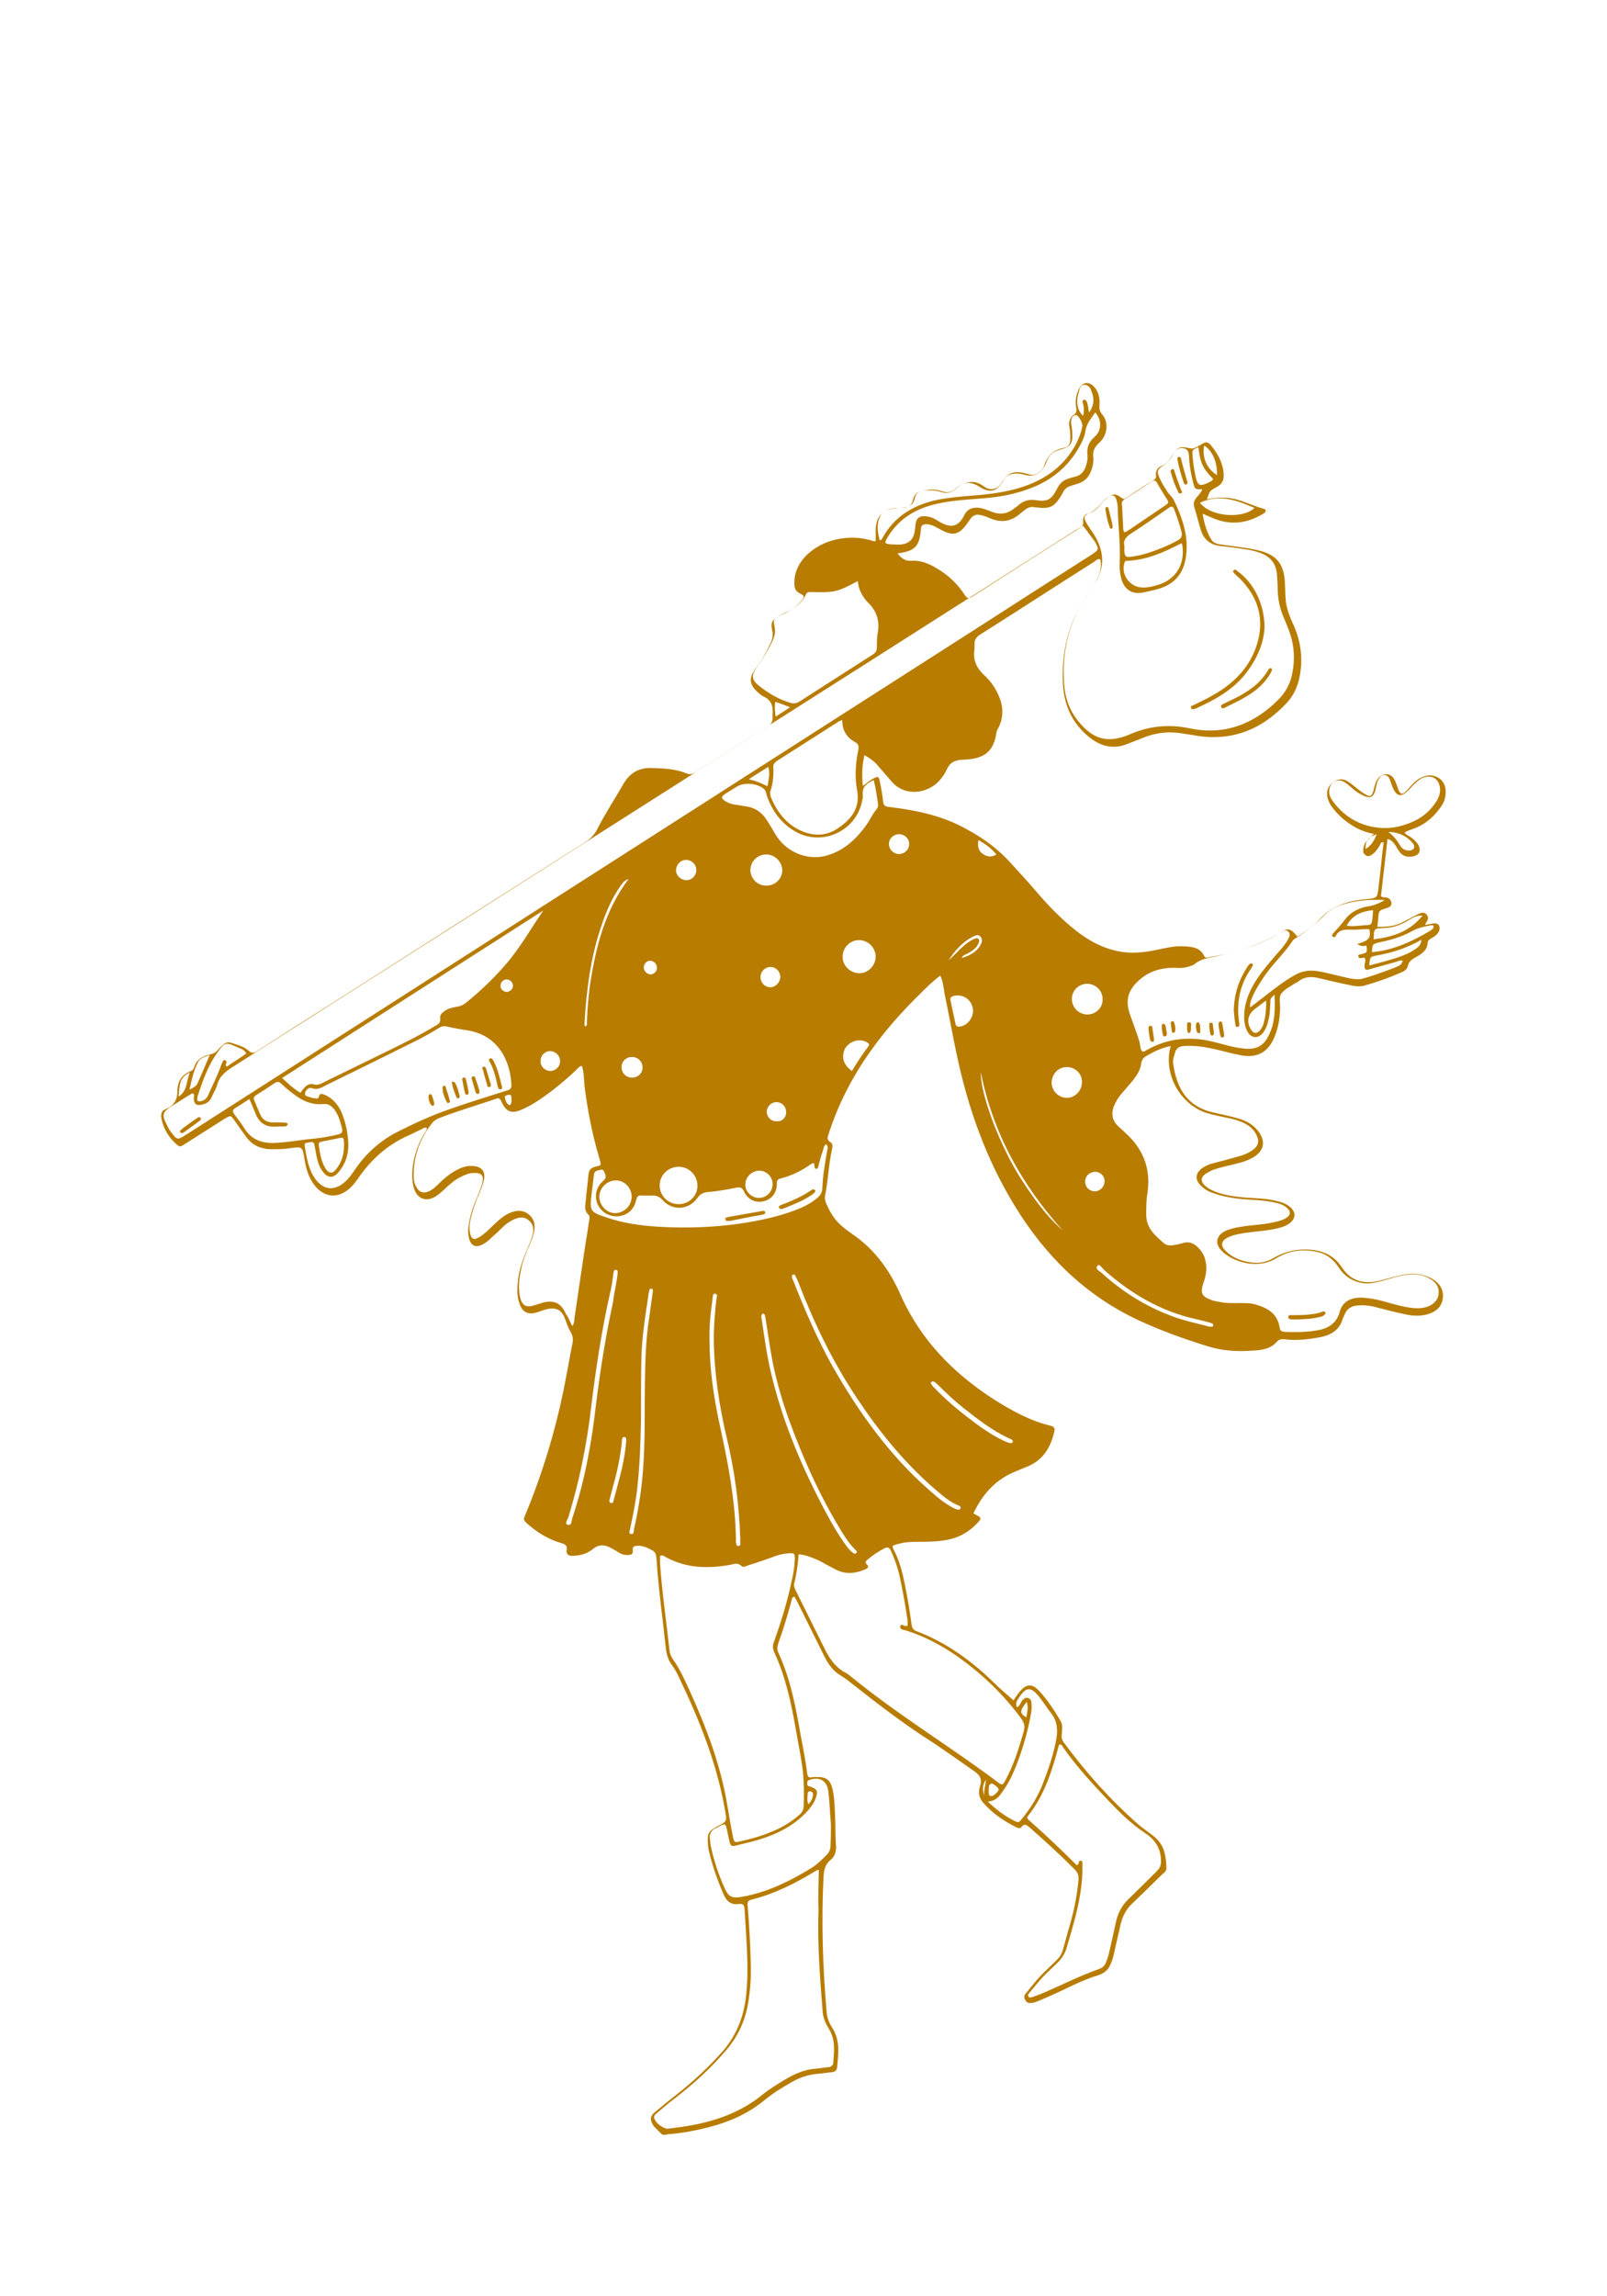 <svg xmlns="http://www.w3.org/2000/svg" xmlns:xlink="http://www.w3.org/1999/xlink" width="350" zoomAndPan="magnify" viewBox="0 0 262.5 375" height="500" version="1.0"><defs><clipPath id="2b1257031d"><path d="M26.25 62h210V349h-210zm0 0" clip-rule="nonzero"/></clipPath></defs><g clip-path="url(#2b1257031d)"><path fill="#b87c00" d="M153.598 159.316c-1.27.953-2.227 1.91-3.18 2.863-3.051 2.988-5.91 6.168-8.391 9.73-2.863 4.07-5.152 8.52-6.676 13.289C135.16 185.711 135.031 186.156 135.668 186.535 136.051 186.789 135.988 187.234 135.922 187.617 135.352 190.098 135.289 192.707 134.777 195.25 134.652 195.887 134.906 196.457 135.16 196.965c.57 1.273 1.336 2.418 2.414 3.309C138.148 200.781 138.785 201.227 139.418 201.672c2.926 2.035 5.09 4.707 6.742 7.824C146.477 210.133 146.793 210.703 147.051 211.34c3.242 7.375 8.582 12.848 15.258 17.172 2.926 1.844 5.914 3.496 9.281 4.324C172.164 232.961 172.352 233.215 172.227 233.789c-.574 2.418-1.652 4.387-4.004 5.531C167.266 239.766 166.312 240.086 165.359 240.531c-2.988 1.336-4.957 3.688-6.355 6.613C159.191 247.27 159.32 247.336 159.445 247.398 160.336 247.844 160.336 247.973 159.703 248.672c-1.465 1.59-3.246 2.543-5.344 2.859C152.898 251.785 151.371 251.785 149.848 251.785c-1.398.0-2.734.129-4.008.637C145.777 252.867 146.031 253.121 146.16 253.441 147.367 255.855 147.75 258.527 148.258 261.137 148.512 262.473 148.703 263.871 148.895 265.207 148.957 265.777 149.148 266.223 149.781 266.414 154.613 268.258 158.746 271.246 162.434 274.871 163.391 275.828 164.469 276.715 165.551 277.672 165.805 277.352 166.121 276.781 166.504 276.336 167.648 274.938 168.602 274.871 169.809 276.207 171.145 277.672 172.227 279.324 173.242 281.043 173.625 281.676 173.496 282.441 173.434 283.203c-.062.508.0.891.32 1.336 3.621 4.898 7.629 9.414 12.207 13.418C186.914 298.785 187.992 299.422 188.883 300.246 190.281 301.582 190.473 303.301 190.535 305.082 190.535 305.59 190.156 305.844 189.836 306.098 188.25 307.688 186.594 309.277 184.941 310.867 183.926 311.82 183.352 312.965 183.035 314.301 182.719 315.828 182.336 317.293 182.016 318.816 181.891 319.391 181.762 319.961 181.508 320.535 181.129 321.551 180.555 322.188 179.41 322.57 177.312 323.207 175.34 324.16 173.371 325.113 172.098 325.688 170.891 326.258 169.621 326.766 169.301 326.895 168.984 327.023 168.664 327.086 168.223 327.148 167.777 327.148 167.523 326.703 167.203 326.258 167.266 325.812 167.648 325.434 168.539 324.352 169.367 323.27 170.32 322.316 174.07 318.625 173.055 320.219 174.516 315.191 175.34 312.523 175.914 309.785 176.168 306.988 176.23 306.289 176.043 305.781 175.531 305.273 173.18 302.918 170.766 300.691 168.285 298.531 167.84 298.148 167.395 297.641 166.82 298.402 166.633 298.656 166.25 298.531 165.996 298.402 163.961 297.387 162.18 296.176 160.656 294.461 159.891 293.633 159.766 292.68 160.082 291.727 160.465 290.582 160.082 289.883 159.129 289.246 156.395 287.336 153.66 285.367 150.863 283.586c-3.941-2.609-7.691-5.469-11.379-8.395C138.785 274.68 138.148 274.109 137.387 273.664 136.176 272.965 135.352 271.883 134.715 270.613 133.254 267.621 131.727 264.633 130.266 261.645 130.137 261.328 129.945 261.07 129.758 260.754 129.375 260.816 129.375 261.07 129.312 261.328c-.637 2.352-1.336 4.703-2.164 6.992C126.957 268.895 126.895 269.402 127.148 269.91c2.035 4.391 2.863 9.031 3.688 13.738C131.219 285.621 131.602 287.59 131.855 289.625 131.918 290.07 132.043 290.328 132.555 290.262 132.746 290.199 133 290.199 133.188 290.199 135.031 290.137 135.668 290.645 136.051 292.426 136.367 294.078 136.367 295.73 136.434 297.449c.062 1.336.0 2.672.125 4.008C136.621 302.41 136.367 303.172 135.668 303.746 134.777 304.445 134.59 305.398 134.523 306.48 134.145 313.855 134.398 321.234 135.031 328.613 135.098 329.566 135.477 330.457 135.988 331.219 137.258 333.254 136.941 335.418 136.75 337.578 136.688 338.086 136.434 338.344 135.922 338.406 135.16 338.469 134.398 338.598 133.633 338.66 132.109 338.785 130.711 339.23 129.375 339.996c-1.59.891-3.117 1.844-4.516 2.988C121.109 346.102 116.66 347.371 112.016 348.199 111.129 348.328 110.238 348.453 109.348 348.516c-.445.0-.953.32-1.336-.062C107.441 347.816 106.613 347.309 106.359 346.355 106.23 345.781 106.484 345.336 106.867 345.02 108.074 344 109.348 342.984 110.555 342.031c2.734-2.164 5.277-4.516 7.566-7.125C120.348 332.301 121.492 329.312 121.871 325.941 122.383 321.172 121.871 316.402 121.617 311.695 121.555 311.059 121.301 310.867 120.727 310.93 119.457 311.121 118.691 310.551 118.184 309.34 117.168 306.988 116.34 304.637 115.77 302.156 115.707 301.836 115.641 301.457 115.641 301.137 115.516 299.422 115.707 299.039 117.168 298.277c1.59-.828 1.59-.828 1.27-2.609-1.332-7.695-4.195-14.816-7.562-21.812C110.555 273.156 110.172 272.457 109.73 271.883 109.156 271.121 108.902 270.23 108.773 269.277 108.266 264.441 107.566 259.547 107.25 254.711c-.062-.633-.062-1.27-.828-1.59C105.598 252.676 104.77 252.297 103.754 252.484 103.371 252.551 103.309 252.867 103.371 253.188 103.434 253.887 102.988 253.949 102.48 253.949 101.973 253.949 101.465 253.82 101.02 253.504 100.637 253.25 100.191 252.996 99.809 252.805 98.793 252.23 97.777 252.168 96.824 252.996 95.867 253.758 94.723 254.078 93.453 254.078 92.879 254.078 92.434 253.82 92.562 253.121 92.691 252.359 92.309 252.168 91.609 251.977c-2.164-.637-4.07-1.844-5.723-3.371C85.57 248.289 85.504 248.098 85.695 247.652c2.797-6.676 4.895-13.547 6.359-20.605C92.562 224.504 93.008 221.895 93.516 219.352 93.645 218.715 93.578 218.145 93.199 217.508 92.816 216.871 92.562 216.109 92.309 215.41 91.734 213.883 90.848 213.438 89.258 213.82 88.684 213.945 88.176 214.199 87.668 214.328c-1.398.445-2.352-.062-2.797-1.398C84.359 211.531 84.488 210.066 84.68 208.605 84.934 206.949 85.504 205.359 86.203 203.836 86.523 203.07 86.84 202.309 87.031 201.547 87.223 200.656 87.094 199.891 86.395 199.32 85.695 198.684 84.934 198.746 84.105 199.066 83.406 199.383 82.77 199.766 82.199 200.336 81.629 200.91 80.992 201.48 80.418 201.992 79.973 202.438 79.465 202.879 78.895 203.199 77.684 203.836 76.922 203.453 76.605 202.18 76.477 201.547 76.414 200.91 76.539 200.273 76.73 198.684 77.238 197.156 77.875 195.695 78.195 194.93 78.512 194.105 78.766 193.277c.316-1.273-.062-1.781-1.398-1.715C76.668 191.562 76.031 191.816 75.395 192.133c-.953.445-1.715 1.082-2.477 1.781C72.406 194.422 71.836 194.93 71.266 195.312c-1.59 1.082-3.18.508-3.691-1.398C67.195 192.449 67.32 190.988 67.574 189.59 67.895 188 68.465 186.535 69.293 185.137 69.484 184.82 69.738 184.566 69.738 184.246 69.422 183.992 69.164 184.246 68.91 184.375c-.891.445-1.777.891-2.668 1.27-3.055 1.465-5.469 3.625-7.441 6.359-.508.766-1.016 1.465-1.715 2.102C55.113 195.82 52.891 195.566 51.301 193.469c-.953-1.273-1.336-2.734-1.59-4.324C49.395 187.301 49.395 187.234 47.484 187.492c-1.078.188-2.223.188-3.305.188-1.59-.062-2.926-.633-3.879-1.906C39.602 184.82 38.902 183.867 38.203 182.848 37.695 182.148 37.695 182.148 36.867 182.594c-2.227 1.398-4.387 2.797-6.613 4.195C29.367 187.363 29.367 187.363 28.602 186.664c-1.145-1.082-1.906-2.418-2.223-3.945C26.25 182.02 26.312 181.387 27.078 181.129c1.332-.57 1.906-1.523 1.906-2.988.0-1.59.762-2.672 2.227-3.242C31.527 174.77 31.652 174.516 31.719 174.262c.445-1.336 1.523-1.844 2.734-2.098C34.961 172.035 35.277 171.844 35.598 171.465 35.852 171.145 36.105 170.891 36.422 170.637 36.805 170.254 37.312 170.129 37.82 170.32 38.773 170.637 39.855 170.891 40.617 171.59 41.191 172.102 41.508 171.973 42.082 171.59c4.258-2.734 8.52-5.469 12.777-8.141 13.543-8.648 27.148-17.297 40.691-25.883.891-.57 1.527-1.207 1.973-2.098 1.332-2.609 2.922-5.023 4.387-7.57 1.078-1.777 2.543-2.543 4.574-2.477 1.91.062 3.879.125 5.66.887C112.652 126.5 113.035 126.438 113.48 126.184c4.004-2.543 8.012-5.152 12.016-7.633C126.004 118.234 126.195 117.852 126.195 117.281c0-.191.0-.445.0-.637C126.324 115.371 126.004 114.289 124.668 113.719 124.414 113.59 124.16 113.398 123.969 113.211 122.508 112 122.191 110.855 123.336 109.328c1.016-1.332 1.844-2.797 2.543-4.324C126.195 104.305 126.324 103.672 126.133 102.906c-.254-1.207-.062-1.59 1.016-2.227C127.785 100.301 128.422 99.98 129.055 99.664 129.758 99.281 130.328 98.773 130.836 98.199 131.473 97.438 131.473 97.309 130.582 96.863 129.82 96.484 129.758 95.848 129.758 95.148c0-1.844.824-3.371 2.16-4.645 1.527-1.398 3.371-2.223 5.402-2.543C138.977 87.707 140.562 87.77 142.152 88.215 142.406 88.281 142.727 88.469 143.043 88.344c0-.637.0-1.336.0-2.035C143.109 85.355 143.363 84.465 144.125 83.766 144.633 83.254 145.27 83.066 145.969 83c.508.0 1.016.0 1.527-.062C148.32 82.875 148.957 82.555 149.148 81.602 149.34 80.711 149.91 80.328 150.738 80.141 151.754 79.883 152.77 79.883 153.789 80.203 154.68 80.52 155.379 80.457 156.141 79.758 156.715 79.184 157.539 78.867 158.367 78.738 159.191 78.613 159.891 78.867 160.527 79.312 160.973 79.629 161.48 79.949 162.055 79.883 162.691 79.82 163.133 79.566 163.516 78.996c.953-1.781 2.098-2.227 4.07-1.656C168.285 77.531 168.922 77.723 169.555 77.277 170.066 76.961 170.445 76.449 170.637 75.879c.508-1.527 1.527-2.418 3.117-2.734C174.516 73.016 174.832 72.508 174.832 71.746c0-.637.0-1.273-.125-1.91C174.516 69.008 174.707 68.246 175.406 67.738 175.914 67.418 175.852 67.039 175.785 66.531c-.188-1.082.0-2.164.512-3.117C176.867 62.395 177.82 62.27 178.648 63.094 179.473 63.922 179.664 65.004 179.602 66.086c-.062.633.0 1.078.445 1.59 1.082 1.27.891 3.434-.508 4.641C178.773 73.016 178.457 73.715 178.586 74.668 178.648 75.434 178.52 76.195 178.203 76.961 177.82 77.977 177.121 78.676 176.043 78.996 175.598 79.121 175.215 79.25 174.832 79.375 174.262 79.566 173.879 79.883 173.625 80.457c-1.398 2.418-1.973 2.734-4.77 2.352C168.348 82.746 167.902 82.875 167.523 83.191 167.078 83.512 166.695 83.828 166.312 84.145 164.98 85.164 163.516 85.355 161.926 84.719 161.418 84.527 160.91 84.273 160.336 84.145c-1.016-.254-1.461.0-2.031.891-1.59 2.418-2.609 2.672-5.09 1.211C152.645 85.926 152.008 85.609 151.309 85.609 150.738 85.609 150.418 85.801 150.418 86.434 150.418 86.5 150.418 86.5 150.418 86.562c-.254 2.672-.953 3.434-3.812 3.816C147.238 91.141 147.812 91.648 148.828 91.586c1.527-.125 2.926.445 4.262 1.273 1.844 1.082 3.371 2.543 4.512 4.324C157.984 97.754 158.238 97.82 158.812 97.438c5.848-3.754 11.699-7.504 17.547-11.191C176.805 85.988 176.996 85.672 176.93 85.102 176.867 84.527 177.121 84.02 177.695 83.891 178.711 83.637 179.285 83 179.918 82.238 180.238 81.855 180.555 81.539 180.938 81.219 181.891 80.586 182.273 80.586 183.16 81.285 183.418 81.477 183.605 81.539 183.863 81.348c1.523-1.02 3.113-2.035 4.641-2.988C188.82 78.168 188.883 77.914 188.82 77.594 188.758 76.895 189.074 76.387 189.773 76.07 190.539 75.75 190.98 75.18 191.426 74.48c.891-1.465 1.273-1.656 2.926-1.273C194.734 73.27 194.988 73.27 195.305 73.078 195.688 72.891 196.07 72.699 196.449 72.445 196.957 72.125 197.402 72.191 197.785 72.699c1.145 1.398 1.973 2.859 2.098 4.707.062.953-.191 1.59-1.082 2.098C197.594 80.141 197.594 80.203 197.148 81.539 198.676 81.219 200.137 81.156 201.602 81.477c1.652.379 3.113 1.145 4.766 1.59C206.875 83.191 206.875 83.574 206.367 83.891c-1.906 1.145-3.941 1.719-6.168 1.336C198.93 85.035 197.785 84.465 196.449 83.891 196.703 85.48 197.086 86.816 197.848 88.09 198.168 88.66 198.801 88.852 199.375 88.914 200.582 89.105 201.855 89.234 203.062 89.426c.953.125 1.969.316 2.926.57 2.543.699 3.688 2.164 3.875 4.832C209.93 95.785 209.93 96.738 209.992 97.629c.062 1.59.699 3.117 1.336 4.516 1.207 2.734 1.523 5.531.953 8.395-.316 1.652-1.016 3.117-2.16 4.324-4.133 4.387-9.094 6.297-15.07 5.215C194.352 119.949 193.715 119.887 193.016 119.762 190.727 119.379 188.566 119.695 186.469 120.586 185.707 120.906 184.941 121.16 184.18 121.477c-2.48 1.02-4.641.32-6.551-1.336-2.605-2.227-3.812-5.086-4.004-8.457-.254-5.277.891-10.113 4.004-14.5.574-.828 1.082-1.652 1.527-2.543C179.73 93.621 179.984 92.477 179.73 91.332 179.285 91.203 179.031 91.523 178.773 91.715c-6.23 3.941-12.395 7.949-18.625 11.891C159.512 103.988 159.129 104.496 159.191 105.262c0 .379.0.762-.062 1.145-.125 1.523.445 2.734 1.527 3.75 1.145 1.02 2.035 2.289 2.605 3.754C163.961 115.691 163.898 117.406 162.945 119.125 162.754 119.441 162.754 119.762 162.691 120.078c-.445 2.352-1.59 3.496-4.008 3.879C158.113 124.02 157.477 124.086 156.902 124.086c-1.016.125-1.777.508-2.223 1.523C154.359 126.309 153.98 126.883 153.473 127.457c-1.781 2.031-5.469 2.797-7.758.254C145.016 126.883 144.316 126.121 143.617 125.293c-.637-.828-1.465-1.461-2.418-1.973C140.82 124.977 140.754 126.566 140.945 128.344 141.645 127.836 142.152 127.391 142.789 127.074 143.363 126.754 143.551 126.82 143.68 127.457 143.934 128.602 144.125 129.746 144.254 130.891 144.316 131.461 144.508 131.715 145.207 131.781c3.75.445 7.438 1.145 10.934 2.734 3.305 1.59 6.359 3.559 8.84 6.293 1.461 1.59 2.984 3.246 4.387 4.898 1.969 2.289 4.066 4.453 6.418 6.297 2.102 1.652 4.391 2.863 6.996 3.371C184.75 155.754 186.723 155.566 188.629 155.184 190.219 154.867 191.809 154.422 193.461 154.547c1.273.062 2.609.191 3.242 1.59C196.895 156.52 197.215 156.391 197.469 156.328 198.422 156.137 199.312 156.012 200.266 155.82c3.242-.828 6.293-1.844 9.156-3.691C210.375 151.496 211.008 151.75 211.898 152.957c1.336-.828 2.609-1.715 3.625-2.797 2.035-2.227 4.641-3.055 7.566-3.309C224.996 146.66 224.996 146.66 225.188 144.816c.316-2.418.508-4.832.828-7.25C225.504 137.441 225.504 137.887 225.379 138.074 225.059 138.586 224.742 139.094 224.234 139.477 223.914 139.73 223.535 139.984 223.09 139.664 222.645 139.41 222.645 138.965 222.707 138.52 222.773 138.012 223.027 137.566 223.406 137.184 223.727 136.867 224.043 136.613 224.426 136.168c-2.035-.316-3.625-1.273-5.086-2.48C218.641 133.051 218.004 132.414 217.43 131.59 217.113 131.082 216.859 130.508 216.797 129.934 216.668 128.98 217.051 128.281 217.812 127.711 218.574 127.199 219.34 127.137 220.102 127.582 220.484 127.836 220.863 128.09 221.246 128.41 221.629 128.727 222.008 129.047 222.453 129.363c1.398.953 1.652.891 2.035-.762C224.617 128.09 224.742 127.582 225.059 127.199c.828-1.078 2.102-1.016 2.734.129C228.047 127.836 228.238 128.473 228.43 128.98 228.746 129.746 229.066 129.809 229.637 129.234 229.957 128.98 230.211 128.602 230.527 128.281 231.035 127.711 231.547 127.266 232.246 126.945 233.199 126.5 234.152 126.5 235.043 127.074c.953.637 1.207 1.652 1.078 2.734-.062.828-.441 1.59-.953 2.227-1.145 1.59-2.605 2.734-4.449 3.371C230.273 135.594 229.828 135.66 229.445 135.977 229.703 136.359 230.082 136.484 230.402 136.676c.508.383.953.766 1.27 1.273.508.953.191 1.715-.891 1.906C229.828 140.047 229.066 139.793 228.559 139.031 228.305 138.711 228.113 138.266 227.859 137.949 227.602 137.566 227.285 137.184 226.648 136.996 226.27 140.176 225.949 143.289 225.57 146.344 225.887 146.66 226.27 146.469 226.586 146.598 226.969 146.727 227.223 147.043 227.285 147.426 227.348 147.871 227.031 148.125 226.648 148.25 226.395 148.316 226.141 148.441 225.887 148.504 225.441 148.633 225.25 148.887 225.188 149.332 225.125 149.969 225.059 150.605 224.996 151.367c1.465.0 2.926-.062 4.262-.828C230.02 150.16 230.781 149.715 231.547 149.332 232.055 149.078 232.625 148.824 233.07 149.395 233.453 149.906 233.199 150.352 232.879 150.797c-.062.062-.062.188-.062.254C233.262 150.984 233.77 150.859 234.215 150.797 234.98 150.73 235.297 151.242 235.105 151.941 234.914 152.512 234.469 152.832 233.961 153.148 233.645 153.34 233.262 153.465 233.199 153.977c-.062 1.145-.828 1.715-1.719 2.223C230.781 156.582 230.148 156.902 229.957 157.789 229.828 158.363 229.258 158.68 228.746 158.871c-1.906.828-3.875 1.527-5.91 2.098-.953.258-1.906.0-2.797-.188C218.449 160.461 216.859 160.082 215.27 159.699 214.125 159.445 213.043 159.508 212.09 160.27 211.965 160.398 211.773 160.461 211.645 160.527 210.883 161.035 209.93 161.48 209.355 162.18 208.785 162.879 209.164 163.895 209.102 164.785 209.039 166.375 208.785 167.965 208.148 169.43c-1.016 2.414-2.797 3.371-5.34 2.926C201.344 172.102 199.883 171.656 198.422 171.336 196.77 170.957 195.051 170.699 193.336 170.828 192.57 170.891 192.125 171.211 191.938 171.91 191.809 172.418 191.555 172.992 191.617 173.562c.574 4.324 2.418 7.125 6.422 8.078C199.375 181.957 200.711 182.211 202.043 182.594c1.273.316 2.418.891 3.309 1.906 1.523 1.781 1.207 3.562-.891 4.645-1.207.637-2.48.891-3.816 1.207C199.945 190.543 199.246 190.672 198.547 190.926 198.039 191.051 197.594 191.305 197.148 191.562c-1.078.633-1.145 1.398-.125 2.223C197.656 194.297 198.355 194.551 199.059 194.805 200.457 195.25 201.918 195.441 203.316 195.566 204.969 195.695 206.688 195.695 208.277 196.074 209.102 196.266 209.93 196.457 210.629 197.031c1.145.891 1.078 2.035-.129 2.859C209.676 200.402 208.785 200.59 207.832 200.781 205.988 201.102 204.078 201.164 202.234 201.547 201.602 201.672 200.965 201.863 200.391 202.18 199.5 202.691 199.375 203.391 200.074 204.152c1.207 1.273 2.797 1.844 4.449 2.035C205.734 206.316 206.875 206.125 207.957 205.488c2.035-1.207 4.324-1.652 6.676-1.336 1.719.254 3.18.953 4.262 2.418C219.02 206.762 219.148 206.887 219.273 207.078c1.465 2.164 3.562 2.672 5.977 2.098C226.523 208.859 227.73 208.477 229.004 208.223 230.273 207.969 231.547 207.906 232.816 208.352 233.199 208.477 233.645 208.668 233.961 208.859c1.207.699 1.906 1.781 1.719 3.18C235.488 213.5 234.469 214.266 233.137 214.645c-1.211.32-2.418.258-3.562.0C227.793 214.266 226.078 213.82 224.359 213.375 223.535 213.184 222.645 213.121 221.816 213.184c-1.078.062-1.844.57-2.223 1.59C219.527 214.965 219.402 215.156 219.34 215.348c-.512 1.777-1.781 2.605-3.5 2.988C213.871 218.715 211.836 218.973 209.863 218.715c-.57-.062-.953.0-1.332.445-1.02 1.145-2.48 1.336-3.879 1.402-2.48.188-4.961.062-7.375-.703-3.879-1.207-7.629-2.543-11.316-4.258-8.711-4.07-15.262-10.559-20.219-18.699-4.707-7.695-7.629-15.961-9.473-24.738-.699-3.242-1.273-6.551-1.973-9.859C154.105 160.969 153.98 160.207 153.598 159.316zm42.789-79.43c-1.145.062-1.207.0-1.461-.957C194.543 77.469 194.289 76.004 194.223 74.48 194.16 73.906 194.098 73.336 193.336 73.207 192.637 73.078 192.191 73.336 191.809 73.906 191.68 74.16 191.492 74.414 191.363 74.668 191.047 75.113 190.664 75.559 190.219 75.879 188.949 76.703 188.883 76.961 189.52 78.293 189.836 78.996 190.281 79.629 190.664 80.266 190.98 80.773 191.492 81.156 191.746 81.664c1.398 2.926 2.477 5.98 1.969 9.285C193.336 93.559 192 95.273 189.457 96.102 188.629 96.355 187.738 96.547 186.848 96.738 184.879 97.184 183.543 96.23 183.098 94.258 182.906 93.43 182.844 92.539 182.906 91.715 183.035 88.852 182.652 85.988 182.59 83.129c0-.445-.062-.953-.191-1.398C182.145 80.84 181.762 80.711 181 81.156 180.555 81.41 180.301 81.793 179.984 82.109 179.41 82.746 178.84 83.383 178.012 83.766 177.059 84.211 176.93 84.398 177.441 85.355 177.82 86.055 178.328 86.691 178.773 87.391c1.527 2.543 1.781 5.148.129 7.758C178.586 95.719 178.266 96.23 177.887 96.801c-3.246 4.453-4.453 9.414-4.07 14.82.125 2.223.824 4.258 2.227 6.039 2.414 3.055 4.832 3.816 8.453 2.289 3.18-1.398 6.359-1.715 9.793-1.016 5.656 1.207 10.488-.637 14.496-4.645 1.207-1.207 1.969-2.605 2.289-4.258C211.52 107.867 211.453 105.707 210.754 103.543 210.438 102.59 210.055 101.699 209.676 100.809 209.102 99.473 208.785 98.074 208.719 96.547c0-.891-.062-1.781-.125-2.672-.129-1.781-1.02-2.926-2.672-3.559C205.098 89.996 204.207 89.805 203.316 89.68 201.98 89.488 200.711 89.297 199.375 89.172 197.723 88.98 196.641 88.152 196.133 86.5 195.75 85.227 195.434 83.953 195.051 82.684c-.125-.508.0-.891.316-1.336C195.75 80.902 196.195 80.457 196.387 79.887zm-19.457 5.977C176.484 86.117 176.105 86.371 175.723 86.562 164.406 93.75 153.09 101 141.773 108.184c-10.172 6.488-20.348 12.91-30.457 19.398-24.414 15.52-48.828 31.098-73.242 46.617C36.867 174.961 35.852 175.727 35.469 177.188 35.277 177.887 34.832 178.523 34.578 179.16 34.262 179.984 33.562 180.305 32.797 180.43 32.035 180.559 31.719 180.242 31.652 179.477 31.652 179.16 31.781 178.906 31.59 178.586c-.062.0-.191-.062-.254.0-1.082.637-2.098 1.336-3.18 1.973-1.652 1.082-1.777 1.398-.891 3.18C27.457 184.121 27.648 184.5 27.902 184.82 28.922 186.219 28.984 186.219 30.445 185.266 30.508 185.266 30.508 185.199 30.574 185.199c42.977-27.535 85.957-55.074 129-82.609 6.23-4.008 12.461-8.016 18.754-12.02C179.473 89.805 179.539 89.742 178.902 88.535c-.637-.891-1.273-1.719-1.973-2.672zM107.82 254.078c0 .441.0.824.0 1.27.32 4.707 1.02 9.348 1.527 14.055C109.41 269.91 109.539 270.422 109.855 270.867 111.129 272.645 111.953 274.617 112.844 276.527 115.449 282.312 117.676 288.227 118.758 294.523 119.074 296.305 119.328 298.086 119.711 299.867 119.902 300.883 119.965 300.945 120.98 300.691c1.781-.379 3.5-.891 5.152-1.59 1.59-.637 3.051-1.523 4.387-2.672C130.965 296.051 131.219 295.668 131.281 295.031c.062-1.906.062-3.75-.125-5.66C130.898 287.082 130.391 284.793 130.012 282.504 129.246 278.18 128.355 273.855 126.449 269.785 126.195 269.211 126.195 268.641 126.449 268.066 127.594 264.824 128.613 261.582 129.312 258.211 129.566 257.129 129.758 256.047 129.82 254.902c.062-1.27.0-1.336-1.273-1.207C127.723 253.758 126.895 254.012 126.066 254.332c-1.27.445-2.477.891-3.75 1.27C121.938 255.73 121.363 256.047 121.109 255.73 120.535 255.156 119.902 255.41 119.328 255.539 115.449 256.238 111.762 256.109 108.266 254.012 108.012 254.012 107.949 254.078 107.82 254.078zm83.418-83.25c-1.59.316-2.863.953-4.133 1.719C186.66 172.801 186.469 173.246 186.406 173.691c-.129 1.078-.703 1.906-1.336 2.734C184.496 177.125 183.859 177.824 183.227 178.586 182.652 179.223 182.207 179.984 181.891 180.812 181.508 181.957 181.699 182.977 182.59 183.867 183.227 184.438 183.797 184.945 184.371 185.52c2.605 2.605 3.621 5.723 3.051 9.41C187.23 196.074 187.23 197.223 187.23 198.367c0 2.16 1.398 3.367 2.863 4.641C190.535 203.391 191.172 203.453 191.809 203.324c.445-.062.953-.188 1.398-.316.953-.316 1.781.0 2.48.699C196.258 204.281 196.703 204.98 196.895 205.805 197.211 207.078 197.023 208.285 196.578 209.496 196.004 211.211 196.324 211.785 198.039 212.355 198.422 212.484 198.801 212.547 199.184 212.609 200.391 212.867 201.602 212.801 202.742 212.801c.828.0 1.656.0 2.418.254 1.973.574 3.559 1.527 3.879 3.816C209.102 217.383 209.418 217.445 209.801 217.508c1.781.062 3.562.062 5.406-.254 1.777-.316 3.113-1.145 3.621-2.988.445-1.656 1.656-2.289 3.309-2.355C222.707 211.91 223.215 211.977 223.789 212.039 225.57 212.293 227.285 212.93 229.004 213.312 230.273 213.566 231.547 213.82 232.816 213.5c1.207-.316 2.035-1.078 2.16-2.098C235.168 210.195 234.535 209.367 233.516 208.797 232.434 208.16 231.289 208.031 230.02 208.16c-1.461.125-2.859.637-4.262 1.016C224.742 209.43 223.789 209.688 222.707 209.559c-1.715-.254-3.051-1.082-4.004-2.543-.766-1.145-1.781-2.102-3.18-2.48C213.043 203.898 210.629 204.152 208.465 205.488 205.605 207.27 201.535 206.25 199.566 204.281c-1.145-1.145-.953-2.48.57-3.246C200.965 200.656 201.855 200.465 202.742 200.336 204.586 200.02 206.43 200.02 208.211 199.574 208.785 199.445 209.355 199.32 209.93 199c1.016-.57 1.016-1.27.0-1.969C209.484 196.711 209.039 196.586 208.531 196.457 207.258 196.141 205.988 196.012 204.715 195.949 202.555 195.82 200.457 195.629 198.422 194.93 197.594 194.676 196.832 194.297 196.195 193.66 195.113 192.641 195.242 191.496 196.512 190.672 197.023 190.352 197.594 190.098 198.168 189.973 199.375 189.652 200.645 189.336 201.918 188.953 202.934 188.699 203.887 188.379 204.715 187.746 205.543 187.109 205.73 186.41 205.289 185.457 204.969 184.754 204.523 184.246 203.887 183.801 203.125 183.293 202.234 182.977 201.281 182.723 199.82 182.402 198.355 182.148 196.895 181.703c-4.258-1.527-6.93-6.488-5.656-10.875zM93.516 216.555C93.77 216.109 93.836 215.727 93.836 215.281 94.344 211.848 94.852 208.414 95.359 204.98 95.613 203.199 95.934 201.418 96.188 199.637 96.25 199.191 96.441 198.684 96.121 198.367 95.359 197.664 95.613 196.902 95.68 196.074 95.805 194.676 95.996 193.277 96.121 191.879 96.188 191.18 96.441 190.734 97.203 190.543 98.223 190.289 98.285 190.414 97.902 189.145c-1.145-3.816-1.906-7.758-2.414-11.703C95.359 176.297 95.422 175.152 95.043 174.07 94.598 174.137 94.406 174.453 94.152 174.707c-1.273 1.207-2.605 2.355-4.008 3.434-1.523 1.145-3.113 2.289-4.895 3.055C83.535 181.957 82.645 181.574 81.883 179.859 81.625 179.285 81.371 179.285 80.926 179.477c-2.988 1.02-6.039 1.91-9.027 3.055C71.391 182.723 70.945 182.977 70.629 183.355c-2.035 2.547-3.117 5.469-3.055 8.777C67.574 192.77 67.703 193.34 68.02 193.852 68.465 194.742 69.164 194.93 70.055 194.551 70.754 194.23 71.262 193.723 71.773 193.215 72.598 192.387 73.488 191.688 74.508 191.117 75.332 190.672 76.16 190.352 77.051 190.414c1.59.0 2.352.891 1.969 2.418C78.828 193.598 78.512 194.359 78.195 195.121 77.621 196.457 77.176 197.73 76.859 199.129c-.191.828-.254 1.719.0 2.543C77.051 202.309 77.43 202.5 78.004 202.18 78.449 201.992 78.828 201.672 79.148 201.418 79.781 200.91 80.355 200.273 80.926 199.766 81.625 199.129 82.328 198.492 83.215 198.109 84.234 197.664 85.316 197.539 86.27 198.238 87.285 199 87.477 200.082 87.223 201.227 87.094 201.926 86.777 202.625 86.523 203.262 85.949 204.535 85.379 205.871 85.125 207.27 84.805 208.73 84.613 210.258 84.934 211.723 85.25 213.246 85.949 213.629 87.414 213.121 87.922 212.992 88.367 212.801 88.875 212.676 90.656 212.293 91.734 212.93 92.434 214.582 92.945 215.219 93.07 215.918 93.516 216.555zm36.941 37.266C130.328 255.477 130.137 257 129.758 258.465c-.129.445.0.828.188 1.207 1.527 3.117 3.117 6.234 4.641 9.348C135.414 270.738 136.43 272.328 138.211 273.219 138.531 273.41 138.848 273.664 139.164 273.918 146.73 280.086 155.059 285.113 162.879 290.961 163.707 291.598 163.77 291.598 164.277 290.645 165.613 288.164 166.441 285.492 167.203 282.82 167.457 281.996 167.332 281.359 166.82 280.66 164.023 276.844 160.656 273.602 156.902 270.867 154.172 268.895 151.246 267.305 148.066 266.285c-.383-.125-1.082-.125-1.016-.633C147.176 264.953 147.75 265.715 148.129 265.523c.066.0.066-.062.129-.062.0-.254.0-.508.0-.766C147.875 262.09 147.43 259.547 146.859 257c-.32-1.27-.766-2.543-1.336-3.75C145.27 252.742 145.016 252.551 144.441 252.867c-.953.508-1.844 1.082-2.668 1.781C141.453 254.902 141.199 255.156 141.645 255.539 141.898 255.793 141.836 256.047 141.453 256.238 139.863 256.938 138.277 257.191 136.621 256.367 135.73 255.922 134.777 255.41 133.887 254.902c-1.145-.508-2.16-.953-3.43-1.082zm3.305 51.516C133.508 305.398 133.379 305.461 133.254 305.527c-3.309 2.035-6.742 3.75-10.492 4.703C122.191 310.359 122.062 310.613 122.125 311.188 122.379 314.367 122.57 317.547 122.637 320.66 122.699 322.824 122.57 325.051 122.191 327.211 121.68 330.203 120.41 332.809 118.375 335.098 116.023 337.832 113.352 340.25 110.492 342.477 109.41 343.301 108.328 344.191 107.312 345.082 107.059 345.273 106.742 345.527 106.867 345.91 107.059 346.672 108.328 347.691 109.156 347.629 110.684 347.438 112.207 347.246 113.734 346.926 117.738 346.102 121.426 344.637 124.605 342.031c1.02-.828 2.164-1.527 3.309-2.227C129.566 338.785 131.281 337.961 133.316 337.832 134.016 337.77 134.652 337.641 135.352 337.578 135.797 337.516 136.051 337.324 136.113 336.879 136.242 335.035 136.496 333.191 135.477 331.473 134.969 330.648 134.523 329.758 134.398 328.738 133.953 323.141 133.508 317.547 133.699 311.949 133.633 309.723 133.699 307.562 133.762 305.336zM175.914 304.637C176.043 304.445 176.105 304.445 176.168 304.383 176.23 304.191 176.168 303.871 176.484 303.871 176.867 303.871 176.805 304.191 176.805 304.445 176.805 305.527 176.805 306.605 176.676 307.625 176.297 311.188 175.277 314.559 174.262 317.992 174.008 318.945 173.496 319.773 172.797 320.473 171.973 321.297 171.082 322.062 170.32 322.887c-.766.828-1.465 1.719-2.164 2.547C168.031 325.559 167.84 325.75 167.965 326.004 168.156 326.32 168.41 326.195 168.664 326.133 169.047 326.004 169.492 325.812 169.875 325.688c3.242-1.336 6.355-2.992 9.664-4.137C180.109 321.363 180.492 320.98 180.684 320.406 180.875 319.898 181.062 319.391 181.191 318.816 181.574 317.102 181.953 315.383 182.336 313.668 182.652 312.332 183.289 311.188 184.242 310.23 185.832 308.707 187.422 307.117 189.012 305.527 189.457 305.082 189.648 304.637 189.648 303.938c0-2.102-1.02-3.562-2.609-4.582C184.941 297.957 183.16 296.242 181.445 294.461 178.711 291.598 176.043 288.738 173.754 285.492 173.562 285.238 173.496 284.793 172.988 284.922c-1.078 4.133-2.352 8.203-5.023 11.574C167.648 296.875 167.84 297.066 168.156 297.32 170.891 299.738 173.371 302.09 175.914 304.637zM56.895 186.727c.062 1.781-.445 3.371-1.652 4.77-.828.953-1.719.891-2.48-.125C52.191 190.672 51.938 189.844 51.746 189.016 51.617 188.316 51.492 187.68 51.363 186.98 51.301 186.473 50.98 186.473 50.602 186.535 50.219 186.664 49.648 186.473 49.773 187.172 50.094 189.016 50.348 190.926 51.492 192.516c1.332 1.844 3.113 2.035 4.832.508C57.086 192.387 57.594 191.562 58.168 190.734c1.844-2.609 4.195-4.645 7.055-6.043 2.543-1.27 5.152-2.48 7.883-3.434 3.18-1.145 6.359-2.098 9.539-3.117C83.152 178.016 83.598 177.887 83.535 177.125 83.344 173.117 81.309 169.109 76.477 168.285 75.395 168.094 74.379 167.965 73.297 167.711 72.664 167.52 72.219 167.52 71.645 167.902c-1.016.637-2.035 1.207-3.113 1.781-5.086 2.543-10.109 5.023-15.195 7.504C52.57 177.57 51.871 178.078 50.918 177.695 50.473 177.504 49.836 178.078 49.836 178.523 49.773 179.098 50.281 179.031 50.602 179.16 50.855 179.285 51.172 179.352 51.492 179.352 51.68 179.414 52 179.477 52.062 179.16 52.254 178.332 52.762 178.715 53.145 178.84 54.414 179.414 55.242 180.43 55.812 181.703c.699 1.719 1.02 3.371 1.082 5.023zm151.316-24.293C207.512 163.07 207.512 163.07 207.512 163.641c-.062 1.082-.062 2.164-.379 3.18C207.004 167.457 206.75 168.031 206.367 168.602 205.543 169.684 204.332 169.621 203.699 168.348 203.445 167.84 203.316 167.203 203.254 166.629 203.125 164.977 203.508 163.449 204.145 161.988 204.844 160.461 205.797 159.125 206.875 157.789c.828-1.016 1.719-2.035 2.609-3.051C209.93 154.164 210.375 153.594 210.629 152.895 210.691 152.641 210.691 152.387 210.5 152.195 210.246 151.941 209.992 151.875 209.676 152.004 209.547 152.066 209.418 152.195 209.23 152.258c-3.309 1.973-6.93 3.18-10.684 3.941C197.34 156.457 196.133 156.582 195.113 157.473 194.859 157.664 194.48 157.727 194.16 157.855 193.398 158.109 192.57 158.109 191.746 158.047c-2.035.0-3.879.508-5.469 1.844-2.035 1.715-2.543 3.434-1.652 5.914.508 1.461 1.078 2.859 1.523 4.387C186.277 170.699 186.215 171.336 186.594 171.719 186.848 171.781 187.039 171.656 187.23 171.527c3.434-1.973 7.121-2.352 10.938-1.398 1.586.383 3.113.891 4.766 1.082C205.352 171.527 206.621 170.766 207.512 168.477c.766-1.781.766-3.816.699-6.043zM140.121 94.895c-3.371 1.781-3.691 1.906-7.758 1.781C131.918 96.676 131.727 96.801 131.602 97.184 131.027 98.391 129.945 99.156 128.867 99.789 128.355 100.109 127.785 100.363 127.277 100.617 126.387 101.125 126.258 101.254 126.512 102.27 126.703 103.035 126.578 103.797 126.258 104.496c-.762 1.652-1.715 3.18-2.734 4.645C122.699 110.285 122.824 111.047 123.906 111.938c1.59 1.273 3.305 2.289 5.277 2.863.508.125.891.062 1.336-.191 4.004-2.543 8.012-5.152 12.016-7.695C143.043 106.594 143.234 106.277 143.234 105.707c0-.766.0-1.527.129-2.293C143.742 101.445 143.234 99.789 141.773 98.391 140.883 97.438 140.246 96.355 140.121 94.895zm-51.375 53.801c-14.176 9.094-28.418 18.191-42.66 27.348 1.02.953 1.906 1.781 2.988 2.418C49.328 178.141 49.52 177.824 49.773 177.57 50.156 177.188 50.602 176.934 51.172 177.062 51.871 177.316 52.379 176.996 53.016 176.68c3.754-1.844 7.441-3.625 11.191-5.469 2.352-1.145 4.703-2.355 6.93-3.691C71.582 167.266 71.965 167.074 71.898 166.375 71.773 165.613 72.473 165.168 73.043 164.852 73.551 164.594 74.125 164.531 74.633 164.406 75.141 164.34 75.586 164.152 76.031 163.832c2.352-1.906 4.516-3.941 6.484-6.23 2.355-2.672 4.133-5.852 6.23-8.906zm48.828-31.098C137.32 117.66 137.195 117.727 137.066 117.789c-3.367 2.16-6.801 4.324-10.172 6.484C126.449 124.594 126.258 124.91 126.324 125.422 126.387 126.691 126.258 127.898 125.879 129.109 125.75 129.492 125.812 129.871 125.941 130.254c1.016 2.352 2.48 4.324 4.895 5.406 2.098.953 4.195.891 6.105-.445 2.16-1.465 3.621-3.309 3.051-6.234C139.609 126.883 139.738 124.719 140.184 122.559c.125-.574.125-1.082-.574-1.398-1.332-.766-2.035-1.91-2.035-3.562zm-1.844 180.234c-.188-1.781-.188-3.625-.441-5.406C135.031 290.773 133.887 290.137 132.301 290.645 132.043 290.707 131.855 290.836 131.855 291.152 131.855 291.406 131.855 291.66 132.172 291.727c.062.0.191.0.254.062 1.082.383 1.207.762.828 1.844C133 294.398 132.555 294.969 132.043 295.605 130.965 296.812 129.691 297.832 128.23 298.656 126.195 299.801 123.969 300.5 121.746 301.012c-2.734.637-2.289 1.016-2.926-1.844C118.504 297.703 118.566 297.703 117.23 298.402c-.062.062-.125.062-.254.129C116.148 298.848 115.832 299.547 115.961 300.375c.062.316.062.699.125 1.016C116.531 303.492 117.168 305.527 117.992 307.496 119.012 309.977 119.328 310.168 122.062 309.598c3.816-.828 7.25-2.547 10.555-4.582C133.508 304.445 134.27 303.684 135.031 302.918 135.477 302.473 135.668 301.965 135.668 301.328c.062-1.145.062-2.289.062-3.496zM133 189.973C132.809 189.906 132.617 190.035 132.488 190.098c-1.523 1.082-3.176 1.906-4.957 2.352C126.895 192.578 126.895 192.961 126.895 193.469c-.062 1.461-.953 2.48-2.289 2.734C123.398 196.457 122.125 195.887 121.555 194.613 121.238 193.852 120.793 193.852 120.156 193.977 118.629 194.297 117.105 194.551 115.578 194.676 114.879 194.742 114.371 194.996 113.926 195.633c-1.398 1.969-4.07 2.16-5.66.379C107.695 195.375 107.121 195.188 106.359 195.25c-.383.0-.762.0-1.145.0-1.082-.062-1.082-.062-1.398 1.082-.383 1.332-1.465 2.16-2.797 2.289-1.398.125-2.672-.574-3.309-1.781C97.078 195.633 97.266 194.168 98.223 193.152 98.348 193.023 98.539 192.832 98.664 192.707 99.176 192.262 98.855 191.75 98.664 191.305 98.477 190.859 98.094 191.051 97.777 191.117 97.266 191.18 97.012 191.496 97.012 191.941 96.887 192.961 96.758 193.977 96.633 194.996 96.312 197.793 96.379 197.922 99.047 198.812c2.734.953 5.594 1.332 8.457 1.523C111.953 200.59 116.406 200.465 120.855 199.828c3.367-.508 6.738-1.207 9.918-2.543 1.016-.445 1.906-.953 2.734-1.652C134.016 195.188 134.332 194.676 134.332 193.977 134.398 191.941 134.777 189.973 135.098 188 135.16 187.68 135.352 187.301 134.969 186.855 134.523 187.109 134.523 187.617 134.398 188 134.078 188.824 133.887 189.715 133.633 190.605 133.57 190.797 133.445 190.926 133.254 190.859 133.062 190.797 133.062 190.672 133.062 190.48 133 190.289 133 190.16 133 189.973zm93.203-42.992C223.727 146.852 221.309 147.043 219.02 147.805 218.066 148.125 217.176 148.695 216.414 149.395c-1.398 1.402-2.926 2.609-4.578 3.691C211.582 153.277 211.262 153.402 211.137 153.656c-1.336 2.035-3.18 3.688-4.578 5.723-.762 1.148-1.527 2.293-2.035 3.562C204.332 163.387 204.145 163.895 204.207 164.531 205.031 163.895 205.73 163.324 206.43 162.816c1.656-1.273 3.309-2.609 5.152-3.625C212.664 158.617 213.68 158.426 214.887 158.555c1.844.254 3.688.824 5.531 1.207C221.117 159.891 221.883 160.016 222.582 159.824c1.777-.508 3.559-1.145 5.34-1.844C228.43 157.789 228.938 157.602 229.129 156.902 228.812 156.773 228.559 156.902 228.238 157.027c-1.523.445-3.051.828-4.578 1.273C223.027 158.492 222.898 158.301 222.898 157.664 222.898 157.281 223.152 156.902 222.961 156.52 222.836 156.328 222.645 156.391 222.516 156.457 222.262 156.457 221.945 156.52 221.883 156.199 221.816 155.82 222.199 155.883 222.391 155.82 223.344 155.566 223.344 155.566 223.215 154.422 222.391 154.547 222.391 154.547 221.691 154.164 222.961 153.785 224.172 153.465 223.66 151.75c-.953-.066-1.906.125-2.922.062-1.02.0-1.973-.062-2.543 1.02C218.129 153.02 217.875 153.148 217.684 152.957 217.496 152.766 217.621 152.574 217.812 152.387c.637-.703 1.27-1.402 1.844-2.164.891-1.207 2.098-1.844 3.559-2.164 1.082-.125 2.035-.508 2.988-1.078zM40.746 179.477c-.828.508-1.527 1.02-2.289 1.465C37.949 181.258 37.949 181.512 38.266 181.957c.574.766 1.207 1.59 1.719 2.418 1.078 1.652 2.605 2.289 4.578 2.289C46.785 186.602 49.012 186.156 51.172 185.965 52.508 185.836 53.906 185.582 55.242 185.266 55.75 185.137 56.004 184.945 55.879 184.312 55.625 183.293 55.367 182.34 54.797 181.449 54.289 180.688 53.715 180.176 52.699 180.305c-1.527.125-2.863-.32-4.133-1.207-.953-.637-1.781-1.336-2.605-2.102C45.578 176.617 45.262 176.617 44.879 176.871c-.953.633-1.906 1.27-2.926 1.906C41.508 179.031 41.316 179.285 41.574 179.797 41.891 180.496 42.145 181.195 42.461 181.895 42.844 182.848 43.605 183.355 44.688 183.293c.699.0 1.398.0 2.035.062C46.914 183.355 47.039 183.547 46.977 183.676 46.977 183.738 46.785 183.867 46.723 183.93c-.574.062-1.207.0-1.781.062-1.59.062-2.605-.637-3.18-2.098C41.445 181.129 41.129 180.367 40.746 179.477zM161.355 294.207C162.754 295.543 164.023 296.496 165.488 297.258 166.379 297.703 166.379 297.703 166.949 297.004 168.41 295.223 169.621 293.25 170.445 291.027 171.336 288.738 172.098 286.445 172.543 284.031 172.797 282.566 172.734 281.168 171.781 279.898 171.082 279.008 170.445 277.988 169.746 277.098 168.348 275.383 167.586 275.445 166.379 277.352 166.121 277.734 165.805 278.18 166.121 278.816 166.633 278.562 166.695 278.051 167.012 277.672 167.266 277.418 167.523 277.16 167.902 277.289 168.285 277.418 168.477 277.672 168.477 278.051 168.539 278.625 168.539 279.262 168.41 279.832 167.902 282.758 167.078 285.555 165.996 288.355 165.359 289.945 164.66 291.406 163.645 292.742 163.199 293.441 162.562 294.141 161.355 294.207zm73.879-165.16c0-1.848-1.402-2.738-3.055-1.91C231.609 127.457 231.164 127.898 230.719 128.344 230.402 128.727 230.02 129.109 229.637 129.426 228.812 130.125 228.176 129.934 227.668 128.98 227.414 128.473 227.223 127.836 227.031 127.328 226.902 126.945 226.648 126.629 226.203 126.566 225.695 126.5 225.441 126.883 225.188 127.266 224.871 127.773 224.805 128.41 224.68 128.98 224.359 130.191 223.852 130.445 222.707 129.934 222.008 129.617 221.371 129.172 220.801 128.664 220.418 128.344 220.039 127.965 219.594 127.711c-1.211-.699-2.48.125-2.48 1.523C217.113 129.871 217.367 130.379 217.75 130.891c1.969 2.668 4.703 4.133 7.945 4.324 1.906.125 3.75-.383 5.469-1.211 1.461-.699 2.605-1.777 3.496-3.18C234.977 130.316 235.234 129.68 235.234 129.047zM178.902 67.355C178.266 68.309 177.504 69.137 177.312 70.344 177.184 71.363 176.676 72.316 176.168 73.207c-1.781 3.055-4.324 5.152-7.566 6.422-2.668 1.082-5.531 1.59-8.391 1.781C157.859 81.602 155.504 81.73 153.215 82.238 149.91 82.938 147.113 84.465 145.207 87.391c-.891 1.398-.828 1.461.762 1.523.445.0.891.066 1.27.0 1.082-.125 1.844-.699 2.102-1.777.125-.445.125-.828.188-1.273C149.594 84.656 150.164 84.145 151.371 84.336 152.07 84.398 152.707 84.719 153.281 85.102c2.035 1.27 3.305.953 4.258-1.02C158.047 83.066 158.938 82.809 160.02 82.938 160.719 83.066 161.355 83.32 161.988 83.574 163.262 84.082 164.535 83.953 165.613 83.066 165.867 82.875 166.188 82.684 166.441 82.43 167.203 81.793 168.031 81.539 169.047 81.664c2.098.32 2.672.0 3.688-1.969C173.117 78.93 173.688 78.422 174.516 78.168 174.898 78.039 175.277 77.914 175.598 77.852 176.551 77.66 177.059 77.023 177.375 76.133 177.566 75.559 177.695 74.988 177.629 74.352c-.125-1.273.191-2.16 1.211-3.051 1.145-1.02 1.145-2.734.062-3.945zm-36.176 60.035c-1.527.699-1.906 1.273-1.781 2.672.0.254-.062.508-.125.762-.957 4.836-6.359 7.379-10.684 5.09-2.48-1.336-4.004-3.434-4.895-6.043C125.113 129.492 125.113 129.109 124.797 128.855 123.715 127.898 121.555 127.711 120.348 128.473 119.711 128.855 119.137 129.234 118.504 129.617 117.738 130.125 117.738 130.379 118.566 130.891 119.012 131.145 119.52 131.336 120.027 131.398 120.602 131.461 121.109 131.59 121.68 131.652c1.527.191 2.672.891 3.5 2.164C125.688 134.578 126.133 135.34 126.578 136.105c1.59 2.859 5.023 4.449 8.199 3.688 2.988-.762 5.086-2.734 6.805-5.152C142.152 133.816 142.535 132.926 143.172 132.16 143.363 131.906 143.488 131.652 143.426 131.336 143.234 130 143.043 128.664 142.727 127.391zM143.68 88.215C143.996 88.215 144.062 88.023 144.125 87.898c1.906-3.5 5.023-5.406 8.836-6.234C154.805 81.285 156.715 81.094 158.559 80.965 161.801 80.711 164.977 80.328 167.965 79.184c3.309-1.27 5.977-3.367 7.695-6.484.508-.953.953-2.035 1.145-3.117C176.867 69.074 176.23 67.93 175.852 67.801 175.598 67.738 175.469 67.863 175.277 67.992 174.961 68.309 174.961 68.691 174.961 69.074 175.023 69.645 175.152 70.156 175.152 70.727c.125 1.652-.32 2.289-1.91 2.672C172.098 73.715 171.336 74.289 170.953 75.434 170.828 75.75 170.699 76.07 170.508 76.324 169.746 77.531 168.73 77.914 167.332 77.531 167.012 77.469 166.695 77.34 166.312 77.34c-1.016-.062-1.906.129-2.48 1.211-.887 1.715-2.16 2.035-3.812.953-1.398-.891-2.605-.891-3.816.254C155.379 80.52 154.613 80.648 153.66 80.328 152.898 80.074 152.07 80.074 151.246 80.074 150.293 80.141 149.594 80.457 149.402 81.477 149.211 82.363 148.574 82.746 147.75 82.875 147.113 83 146.477 83 145.84 83.066c-1.332.125-1.969.633-2.352 1.969C143.234 86.18 143.426 87.137 143.68 88.215zM183.672 89.172c-.066 1.844.062 1.969 1.715 1.652C186.594 90.633 187.805 90.25 188.949 89.805 190.156 89.359 191.301 88.852 192.445 88.215 192.953 87.898 193.145 87.516 193.016 86.945 192.699 85.672 192.254 84.398 191.809 83.191 191.617 82.684 191.363 82.621 190.918 82.938c-2.035 1.398-4.07 2.863-6.168 4.199-.891.57-1.332 1.207-1.078 2.035zM193.082 88.789C192.953 88.727 192.824 88.789 192.699 88.852c-2.672 1.398-5.469 2.609-8.582 2.734C183.859 91.586 183.734 91.648 183.672 91.906 183.098 93.684 184.371 95.656 186.215 95.91 187.105 96.039 187.992 95.848 188.883 95.594c3.18-.828 4.832-3.5 4.199-6.805zm-9.793-6.234C183.352 83.828 183.418 85.102 183.48 86.371 183.543 86.945 183.672 87.07 184.18 86.691 184.816 86.309 185.449 85.863 186.086 85.418c1.398-.953 2.734-1.844 4.133-2.797C190.98 82.109 190.98 82.109 190.473 81.285c-.508-.766-.953-1.527-1.398-2.289C188.82 78.484 188.566 78.293 188.059 78.676c-1.398.953-2.797 1.844-4.199 2.734C183.48 81.664 183.098 81.918 183.289 82.555zm-53.531 125.605C129.438 208.098 129.438 208.223 129.375 208.352 129.312 208.605 129.438 208.859 129.566 209.113c1.906 4.832 3.941 9.602 6.484 14.117 4.258 7.441 9.156 14.312 15.574 19.973 1.02.887 1.973 1.777 3.117 2.477C155.25 246 155.758 246.316 156.332 246.508 156.523 246.57 156.777 246.57 156.902 246.316 156.969 246.062 156.777 245.938 156.586 245.871c-1.59-.637-2.797-1.781-4.07-2.859-4.895-4.262-8.965-9.285-12.586-14.754-3.941-5.918-6.996-12.277-9.539-18.891C130.266 208.984 130.074 208.668 129.883 208.285c.062-.062-.125-.125-.125-.125zm-18.887-11.512c1.719.0 3.117-1.398 3.055-3.117-.066-1.652-1.398-2.988-3.055-2.988-1.715.0-3.113 1.336-3.113 3.055.0 1.715 1.398 3.051 3.113 3.051zm13.48 18.441c0 .066.062.191.062.258C124.859 218.336 125.242 221.262 125.941 224.188c1.715 7.312 4.578 14.309 8.012 20.984 1.207 2.355 2.477 4.707 4.004 6.871C138.34 252.613 138.785 253.188 139.293 253.566 139.484 253.695 139.676 253.82 139.863 253.633 140.055 253.441 139.93 253.25 139.738 253.121c-1.398-1.398-2.289-3.051-3.309-4.77-1.844-3.18-3.43-6.422-4.895-9.793-2.48-5.789-4.641-11.703-5.656-17.996C125.559 218.715 125.305 216.809 124.988 214.965 124.926 214.773 124.926 214.52 124.605 214.52 124.414 214.645 124.352 214.836 124.352 215.09zm-23.461-7.059C100.828 207.84 101.02 207.461 100.699 207.395 100.254 207.27 100.254 207.715 100.191 207.969 100.066 208.984 99.938 210.004 99.684 211.02c-1.398 6.172-2.352 12.465-3.117 18.762-.699 6.043-1.906 12.02-3.688 17.871-.125.445-.699 1.207-.188 1.336C93.453 249.242 93.324 248.289 93.516 247.844c1.973-5.977 3.117-12.082 3.816-18.316C98.031 223.867 98.922 218.27 100.129 212.676 100.32 211.086 100.699 209.621 100.891 208.031zm15.004 10.75c0 4.578.637 9.094 1.59 13.543 1.398 6.363 2.672 12.785 2.734 19.336.0.191.0.316.062.508C120.281 252.359 120.473 252.484 120.602 252.484 120.793 252.484 120.918 252.359 120.918 252.168c0-.316.0-.699.0-1.016-.191-5.473-.891-10.812-2.16-16.156-1.273-5.34-2.098-10.746-2.164-16.281.0-2.223.191-4.449.445-6.676C117.105 211.785 117.23 211.34 116.848 211.277 116.406 211.211 116.469 211.656 116.406 211.91c0 .066.0.066.0.129C116.086 214.266 115.832 216.555 115.895 218.781zm-9.281-7.695C106.676 210.703 106.676 210.449 106.359 210.449 106.105 210.449 106.043 210.703 106.043 210.895 105.977 211.086 105.914 211.34 105.914 211.531c-.508 3.434-1.082 6.867-1.145 10.363-.062 3.246-.062 6.426-.062 9.668C104.641 235.441 104.516 239.387 104.07 243.266 103.816 245.426 103.371 247.59 102.926 249.688 102.863 250.008 102.609 250.453 103.117 250.516 103.562 250.578 103.496 250.07 103.562 249.75c.699-3.113 1.207-6.293 1.461-9.539C105.406 235.441 105.277 230.734 105.34 225.965 105.406 222.34 105.469 218.781 106.043 215.219c.188-1.398.379-2.797.57-4.133zm33.695-57.555c-1.461.0-2.668 1.207-2.668 2.734.0 1.461 1.27 2.672 2.734 2.672 1.461.0 2.668-1.273 2.668-2.738-.062-1.523-1.27-2.668-2.734-2.668zM40.238 172.035C39.984 171.59 39.602 171.336 39.219 171.211c-2.477-1.082-2.414-1.211-3.941 1.016-1.336 1.973-2.16 4.262-2.922 6.551C32.289 178.969 32.227 179.16 32.227 179.414 32.164 179.73 32.355 179.922 32.672 179.859 33.309 179.797 33.754 179.414 34.008 178.84 34.707 177.25 35.531 175.66 36.105 174.008 36.168 173.754 36.297 173.562 36.422 173.309 36.484 173.117 36.676 173.055 36.867 173.18 36.996 173.246 36.996 173.371 36.996 173.5 36.996 173.691 36.676 173.945 37.059 174.199 38.074 173.438 39.219 172.801 40.238 172.035zm62.941 23.406c0-1.465-1.207-2.734-2.672-2.672-1.398.062-2.605 1.27-2.605 2.672.0 1.461 1.273 2.734 2.672 2.668 1.461-.062 2.605-1.27 2.605-2.668zm22.062-50.816c1.398.0 2.543-1.145 2.543-2.48.0-1.398-1.207-2.605-2.605-2.605-1.465.0-2.609 1.145-2.609 2.605C122.637 143.547 123.781 144.691 125.242 144.625zm52.387 21.051c1.398.0 2.543-1.145 2.48-2.543.0-1.336-1.082-2.418-2.48-2.48-1.398.0-2.543 1.082-2.543 2.48.0 1.398 1.145 2.543 2.543 2.543zm-3.367 8.586c-1.398.0-2.48 1.145-2.48 2.609.062 1.336 1.145 2.414 2.48 2.414 1.398.0 2.48-1.207 2.48-2.605.0-1.336-1.082-2.418-2.48-2.418zM56.195 187.109c0-.191.0-.32.0-.508C56.133 185.711 56.066 185.711 55.18 185.902 54.352 186.09 53.523 186.219 52.699 186.41 52.379 186.473 52 186.535 52.062 186.98 52.254 188.316 52.445 189.59 53.145 190.797 53.715 191.688 54.289 191.75 54.926 190.926 55.812 189.781 56.195 188.508 56.195 187.109zm139.809-105c1.973 2.48 7.312 2.547 8.902.828-2.863-1.207-5.723-2.352-8.902-.828zm-71.969 109.07c-1.145.0-2.227.953-2.289 2.16-.066 1.211.953 2.227 2.098 2.289 1.27.066 2.352-.953 2.352-2.223.062-1.145-.953-2.227-2.16-2.227zm73.621 25.5C197.848 216.617 198.168 216.746 198.168 216.426 198.23 216.172 197.977 216.109 197.785 216.047 196.957 215.793 196.133 215.602 195.305 215.41c-5.723-1.273-10.555-4.133-14.875-7.949C180.047 207.141 179.602 206.316 179.285 206.695 178.773 207.27 179.664 207.586 179.984 207.906c3.305 2.988 6.992 5.34 11.188 6.93 2.098.828 4.324 1.273 6.484 1.844zM156.457 162.562C155.633 162.562 155.125 162.816 155.25 163.324 155.504 164.594 155.824 165.93 156.078 167.203 156.141 167.586 156.395 167.711 156.84 167.648 158.047 167.457 159.004 166.188 158.938 164.977c-.062-1.336-1.145-2.414-2.48-2.414zM224.105 155.5c3.496-.316 6.484-1.715 9.41-3.434C233.707 151.941 233.898 151.812 234.023 151.684 234.152 151.559 234.215 151.43 234.152 151.242 234.09 151.051 233.898 151.113 233.707 151.113 232.625 151.305 231.547 151.559 230.656 152.066c-1.719.953-3.562 1.465-5.406 1.844C224.172 154.164 224.172 154.23 224.105 155.5zm-84.941 19.398C139.992 173.5 140.883 172.164 141.836 170.891 142.152 170.445 141.773 170.32 141.453 170.129c-1.207-.574-2.734-.062-3.434 1.145C137.387 172.609 137.766 173.945 139.164 174.898zm13.164 50.688C152.07 225.648 152.008 225.84 152.07 225.965 152.262 226.223 152.453 226.539 152.707 226.73c1.652 1.715 3.496 3.305 5.406 4.77 1.906 1.461 3.812 2.859 6.039 3.879C164.469 235.508 164.789 235.633 165.105 235.695c.062.0.254-.062.316-.188C165.488 235.441 165.422 235.25 165.359 235.188 165.234 235.062 165.105 234.996 164.914 234.934c-2.797-1.273-5.148-3.117-7.566-5.023-1.523-1.207-2.922-2.543-4.258-3.879C152.836 225.84 152.645 225.586 152.328 225.586zm7.883-50.496c-.129 3.434 3.113 12.082 6.609 17.488 1.973 3.055 4.008 5.914 6.742 8.332-6.676-7.441-11.383-15.898-13.352-25.82zm64.148-21.688c3.18-.383 5.914-1.273 8.012-3.879C231.355 149.461 230.719 149.906 230.082 150.285c-1.336.828-2.668 1.273-4.258 1.273-.191.0-.445.062-.637.062C224.742 151.621 224.488 151.875 224.426 152.32c0 .254.0.574-.066 1.082zm-121.688-9.855C101.91 143.801 101.719 144.246 101.398 144.625c-1.398 1.973-2.352 4.137-3.113 6.426-1.781 5.148-2.48 10.492-2.797 15.836C95.488 167.141 95.422 167.457 95.613 167.648 95.996 167.395 95.867 167.141 95.867 166.887 95.934 164.852 96.121 162.816 96.379 160.781c.953-6.043 2.352-11.957 6.293-17.234zM195.75 73.016C194.797 73.461 194.734 73.461 194.797 74.289 194.859 75.496 195.051 76.641 195.305 77.852 195.625 79.312 196.004 79.504 197.402 78.805 197.656 78.676 198.039 78.551 198.168 78.23c-1.719-1.781-2.102-2.605-2.418-5.215zm11.062 90.371C206.051 163.961 205.477 164.406 204.969 164.785c-1.145.891-1.398 2.102-.637 3.309C204.777 168.855 205.289 168.855 205.859 168.219 206.051 167.965 206.176 167.711 206.305 167.457 206.688 166.25 206.875 164.977 206.812 163.387zm16.848-5.723C225.633 157.156 227.477 156.711 229.258 156.012 229.957 155.754 230.656 155.375 231.289 154.93 231.734 154.609 232.117 154.293 232.18 153.465c-2.414 1.402-4.895 2.164-7.5 2.609C223.789 156.266 223.789 156.328 223.66 157.664zM104.961 174.324c0-.953-.762-1.715-1.719-1.715-.953.0-1.715.699-1.715 1.652s.699 1.719 1.715 1.719c.957.0 1.719-.699 1.719-1.656zm8.773-32.113c.062-.957-.637-1.719-1.59-1.781-.891-.062-1.652.699-1.715 1.59C110.363 142.91 111.129 143.672 112.016 143.734 112.906 143.801 113.672 143.102 113.734 142.211zm33.125-5.98c-.891.0-1.652.699-1.652 1.59.0.891.699 1.59 1.59 1.656.953.0 1.715-.703 1.715-1.656C148.512 136.93 147.75 136.23 146.859 136.23zm31.027-68.875C178.773 66.211 178.773 64.941 178.203 63.668 178.012 63.223 177.695 62.84 177.121 62.84 176.613 62.84 176.422 63.285 176.297 63.73 176.168 64.176 176.043 64.621 175.977 65.129 175.914 66.148 176.043 67.039 176.93 67.93 177.121 67.039 177.059 66.402 176.867 65.766 176.805 65.574 176.805 65.387 176.996 65.32 177.25 65.195 177.375 65.387 177.504 65.574 177.758 66.148 177.758 66.719 177.887 67.355zm-53.664 92.215c0 .891.703 1.656 1.59 1.656.891.0 1.59-.766 1.656-1.656.0-.891-.699-1.652-1.59-1.652-.953.0-1.656.762-1.656 1.652zM89.891 174.898c.891.0 1.656-.762 1.59-1.652.0-.828-.699-1.527-1.523-1.59C89.066 171.59 88.301 172.355 88.301 173.246c-.062.891.703 1.652 1.59 1.652zm38.531 6.742c0-.891-.637-1.59-1.465-1.656-.891-.062-1.652.637-1.715 1.527.0.891.699 1.652 1.59 1.59C127.723 183.23 128.422 182.531 128.422 181.641zm52.008 11.254c0-.891-.766-1.59-1.656-1.523C177.949 191.434 177.25 192.07 177.25 192.961 177.25 193.852 177.949 194.551 178.84 194.551s1.59-.766 1.59-1.656zm43.867-44.262C222.453 148.824 220.926 149.395 219.973 151.176c.766.129 1.465.066 2.098.0C224.297 150.922 224.043 151.559 224.297 148.633zM102.289 235.379c0-.062.0-.191.0-.254C102.289 234.871 102.227 234.68 101.973 234.68 101.652 234.68 101.652 234.871 101.59 235.125c0 .062.0.191.0.254C101.336 237.922 100.828 240.34 100.129 242.758 99.938 243.52 99.746 244.219 99.555 244.98 99.492 245.172 99.555 245.363 99.746 245.426 1e2 245.555 100.191 245.363 100.191 245.172 100.445 244.219 100.699 243.266 100.953 242.312c.637-2.293 1.145-4.582 1.336-6.934zM34.262 172.289C33.371 172.609 32.672 172.801 32.355 173.438c-.703 1.332-1.02 2.797-1.402 4.512C31.59 177.633 32.098 177.379 32.289 176.871 32.926 175.406 33.562 173.945 34.262 172.289zM198.801 77.594C198.867 75.496 198.039 73.59 196.703 72.762 196.324 74.668 197.086 76.516 198.801 77.594zm27.977 58.258c.953.699 1.461 1.461 1.969 2.289C229.066 138.648 229.512 138.902 230.145 138.902 230.527 138.902 230.848 138.773 230.973 138.457 231.102 138.141 230.91 137.887 230.719 137.629c-.953-1.078-2.16-1.715-3.941-1.777zm-101.41-7.441C125.559 127.266 125.812 126.309 125.496 125.23 124.414 125.93 123.461 126.5 122.316 127.266 123.461 127.52 124.352 127.898 125.367 128.41zm29.566 28.426c.953-.824 1.715-1.715 2.668-2.543C158.113 153.91 158.621 153.531 159.258 153.277 159.445 153.211 159.703 153.148 159.828 153.34 160.02 153.531 159.957 153.719 159.891 153.91c-.316.891-1.016 1.336-1.777 1.781C157.73 155.883 157.285 155.945 157.094 156.457c1.207-.383 2.352-.891 3.051-2.102C160.402 153.91 160.527 153.465 160.211 153.02 159.828 152.512 159.383 152.766 158.938 152.957c-1.777.891-2.988 2.352-4.004 3.879zm4.895-19.652c-.191 1.082.0 1.781.762 2.293C161.227 139.922 161.988 140.047 162.754 139.539c-.766-.953-1.719-1.652-2.926-2.355zM107.312 158.047c0-.574-.445-1.082-1.016-1.145C105.66 156.836 105.152 157.41 105.152 157.98 105.152 158.555 105.66 159.062 106.168 159.125 106.742 159.191 107.312 158.68 107.312 158.047zM83.789 160.906C83.727 160.336 83.215 159.891 82.645 159.953 82.137 160.016 81.754 160.461 81.754 161.035c0 .508.508.953 1.016.953C83.344 161.988 83.852 161.414 83.789 160.906zm-54.613 18.188c1.523-1.016 1.207-2.543 1.844-3.941-1.91.828-1.652 2.352-1.844 3.941zM129.055 115.5C128.102 115.117 127.402 114.863 126.641 114.609c-.129.824-.062 1.59.062 2.414C127.531 116.516 128.168 116.07 129.055 115.5zm32.426 176.863C161.609 292.742 161.289 293.316 161.988 293.316c.32.0 1.145-.766 1.145-1.082C163.133 291.98 162.246 291.215 161.926 291.281 161.355 291.473 161.609 291.98 161.48 292.363zm61.547-153.715c1.016-.574 1.461-1.398 1.844-2.418-1.465.574-1.781 1.02-1.844 2.418zM167.711 277.926C166.566 279.387 166.504 279.77 167.648 280.469 167.777 279.641 168.031 278.879 167.711 277.926zM83.281 180.496C83.66 180.176 83.535 179.73 83.535 179.285c0-.188.0-.445-.254-.508C83.09 178.777 82.836 178.84 82.645 178.906 82.391 179.031 82.453 179.223 82.516 179.414 82.645 179.922 82.77 180.305 83.281 180.496zm48.762 114.156C132.555 294.141 132.742 293.633 132.809 293.125 132.809 292.871 132.742 292.617 132.426 292.551 132.109 292.488 131.918 292.68 131.918 292.996c0 .512-.129 1.02.125 1.656zM160.781 293.25C160.656 292.363 161.035 291.535 161.035 290.645 160.465 291.473 160.465 292.363 160.781 293.25zm0 0" fill-opacity="1" fill-rule="nonzero"/></g><path fill="#b87c00" d="M206.559 102.461c-.129 2.734-1.336 5.406-3.305 7.824-2.098 2.543-4.961 4.07-7.887 5.406-.125.062-.316.125-.508.125C194.734 115.816 194.605 115.754 194.543 115.625c-.062-.125.0-.254.062-.316C194.859 115.18 195.18 115.055 195.434 114.926c1.844-.891 3.688-1.844 5.277-3.117 2.223-1.777 3.812-3.941 4.641-6.676C206.559 101.125 205.543 97.629 202.68 94.641 202.363 94.32 202.043 94.066 201.727 93.75 201.535 93.559 201.281 93.367 201.535 93.113 201.789 92.859 201.98 93.176 202.172 93.305c2.605 1.844 4.387 5.34 4.387 9.156zm0 0" fill-opacity="1" fill-rule="nonzero"/><path fill="#b87c00" d="M207.766 109.457C207.703 109.648 207.574 109.84 207.449 110.094 206.75 111.238 205.859 112.191 204.777 112.957c-1.398 1.016-2.988 1.777-4.578 2.543C200.012 115.625 199.691 115.816 199.5 115.5 199.312 115.18 199.629 115.055 199.883 114.926 200.52 114.609 201.09 114.355 201.727 114.035c2.16-1.078 4.133-2.414 5.406-4.578C207.258 109.266 207.32 109.074 207.574 109.141 207.703 109.074 207.766 109.203 207.766 109.457zm0 0" fill-opacity="1" fill-rule="nonzero"/><path fill="#b87c00" d="M193.969 78.738C193.969 78.93 193.906 79.059 193.781 79.121 193.59 79.184 193.461 79.059 193.398 78.93 192.953 77.66 192.57 76.324 192.316 74.988 192.316 74.859 192.316 74.668 192.57 74.605 192.699 74.605 192.824 74.668 192.891 74.797 193.207 76.133 193.59 77.469 193.969 78.738zm0 0" fill-opacity="1" fill-rule="nonzero"/><path fill="#b87c00" d="M193.082 80.395C193.016 80.457 193.016 80.586 192.953 80.586 192.824 80.586 192.699 80.586 192.57 80.52c-.062.0-.125-.125-.125-.191C191.938 79.312 191.555 78.23 191.238 77.086 191.172 76.895 191.238 76.77 191.426 76.641 191.617 76.516 191.809 76.703 191.809 76.832 192.125 77.914 192.57 78.996 192.953 80.074 193.082 80.203 193.082 80.328 193.082 80.395zm0 0" fill-opacity="1" fill-rule="nonzero"/><path fill="#b87c00" d="M180.809 82.809C180.938 82.809 181.062 82.875 181.062 83 181.316 84.02 181.574 84.973 181.762 85.988 181.762 86.055 181.699 86.246 181.637 86.309S181.316 86.309 181.316 86.246C180.938 85.227 180.684 84.145 180.555 83 180.555 82.938 180.617 82.809 180.809 82.809zm0 0" fill-opacity="1" fill-rule="nonzero"/><path fill="#b87c00" d="M29.684 185.074C29.621 185.012 29.492 184.945 29.43 184.883s0-.191.0-.254C29.746 184.375 30 184.121 30.32 183.93 30.953 183.422 31.652 182.977 32.289 182.531 32.418 182.402 32.609 182.402 32.734 182.531 32.926 182.723 32.797 182.91 32.609 183.039 31.719 183.676 30.891 184.312 30 184.945 30 184.945 29.875 185.012 29.684 185.074zm0 0" fill-opacity="1" fill-rule="nonzero"/><path fill="#b87c00" d="M212.027 215.473c-.32.0-.699.0-1.02.0C210.754 215.473 210.438 215.41 210.438 215.09 210.438 214.711 210.754 214.773 211.008 214.773c1.211.0 2.418.0 3.562-.191C215.078 214.52 215.586 214.391 216.031 214.199 216.223 214.137 216.352 214.137 216.477 214.328 216.605 214.52 216.414 214.645 216.285 214.773 215.969 215.027 215.586 215.09 215.207 215.156 214.125 215.41 213.105 215.41 212.027 215.473zm0 0" fill-opacity="1" fill-rule="nonzero"/><path fill="#b87c00" d="M82.008 177.504C82.008 177.695 82.008 177.887 81.754 177.887 81.562 177.949 81.438 177.824 81.371 177.633 81.246 177.316 81.184 176.996 81.117 176.617 80.863 175.469 80.547 174.391 79.973 173.371 79.848 173.18 79.781 172.992 80.039 172.863c.188-.062.316.0.445.191.062.062.125.125.125.191C81.371 174.645 81.625 176.105 82.008 177.504zm0 0" fill-opacity="1" fill-rule="nonzero"/><path fill="#b87c00" d="M79.02 174.199C79.273 174.199 79.34 174.324 79.402 174.516 79.656 175.344 79.91 176.234 80.164 177.062 80.227 177.316 80.164 177.504 79.91 177.504 79.719 177.57 79.594 177.441 79.594 177.25 79.34 176.426 79.082 175.535 78.895 174.707 78.703 174.453 78.766 174.262 79.02 174.199zm0 0" fill-opacity="1" fill-rule="nonzero"/><path fill="#b87c00" d="M78.32 178.141C78.32 178.461 78.258 178.652 78.066 178.652S77.75 178.523 77.684 178.332C77.496 177.633 77.238 176.871 77.051 176.172 76.984 175.98 77.051 175.852 77.238 175.789 77.43 175.727 77.621 175.852 77.621 175.98 77.875 176.68 78.129 177.504 78.32 178.141zm0 0" fill-opacity="1" fill-rule="nonzero"/><path fill="#b87c00" d="M72.473 177.316C72.664 177.25 72.789 177.379 72.789 177.504 73.043 178.27 73.297 179.031 73.488 179.797 73.551 179.922 73.426 180.051 73.297 180.113 73.172 180.176 73.043 180.113 72.98 179.984 72.598 179.223 72.281 178.461 72.281 177.57 72.344 177.504 72.406 177.316 72.473 177.316zm0 0" fill-opacity="1" fill-rule="nonzero"/><path fill="#b87c00" d="M76.539 178.27c0 .254.0.445-.188.508C76.16 178.84 76.031 178.715 75.969 178.523 75.777 177.824 75.652 177.125 75.523 176.359 75.461 176.172 75.523 176.043 75.715 175.98 75.906 175.914 76.031 176.043 76.094 176.234 76.285 176.934 76.414 177.633 76.539 178.27zm0 0" fill-opacity="1" fill-rule="nonzero"/><path fill="#b87c00" d="M73.809 176.617C74.062 176.68 74.25 176.68 74.316 176.805 74.695 177.441 74.887 178.207 75.078 178.969 75.141 179.16 75.078 179.285 74.887 179.352 74.762 179.414 74.633 179.285 74.57 179.223 74.25 178.395 73.871 177.57 73.809 176.617zm0 0" fill-opacity="1" fill-rule="nonzero"/><path fill="#b87c00" d="M70.309 178.652C70.375 178.715 70.5 178.777 70.562 178.906 70.691 179.352 70.883 179.797 70.945 180.242c0 .062-.062.254-.125.316C70.754 180.621 70.629 180.559 70.562 180.559 70.184 180.367 69.863 179.223 70.055 178.84 70.121 178.715 70.246 178.715 70.309 178.652zm0 0" fill-opacity="1" fill-rule="nonzero"/><path fill="#b87c00" d="M201.535 165.039c.066-2.859.891-5.148 2.289-7.25C203.887 157.664 204.016 157.535 204.145 157.41 204.207 157.344 204.398 157.344 204.523 157.344 204.652 157.41 204.652 157.535 204.652 157.664 204.523 157.918 204.398 158.109 204.27 158.301c-1.715 2.543-2.289 5.34-1.906 8.328.0.191.062.32.062.512C202.488 167.395 202.426 167.711 202.109 167.711 201.855 167.711 201.789 167.457 201.789 167.266c-.125-.762-.188-1.59-.254-2.227zm0 0" fill-opacity="1" fill-rule="nonzero"/><path fill="#b87c00" d="M187.613 168.156C187.613 167.84 187.547 167.52 187.93 167.52 188.184 167.52 188.25 167.777 188.25 167.965c.062.574.188 1.145.254 1.781C188.504 169.938 188.504 170.129 188.312 170.129 188.059 170.191 187.93 170 187.867 169.812 187.738 169.238 187.676 168.602 187.613 168.156zm0 0" fill-opacity="1" fill-rule="nonzero"/><path fill="#b87c00" d="M199.055 167.457C199.055 167.141 199.055 166.82 199.375 166.82 199.629 166.82 199.629 167.074 199.691 167.332 199.758 167.84 199.883 168.348 199.945 168.855 199.945 169.047 200.012 169.367 199.758 169.43 199.375 169.492 199.375 169.176 199.312 168.984 199.184 168.41 199.121 167.902 199.055 167.457zm0 0" fill-opacity="1" fill-rule="nonzero"/><path fill="#b87c00" d="M190.602 168.73C190.602 168.922 190.602 169.176 190.348 169.238 189.965 169.301 189.965 169.047 189.902 168.793 189.836 168.41 189.773 168.031 189.773 167.648 189.773 167.395 189.773 167.203 190.027 167.203S190.348 167.395 190.41 167.648C190.473 167.965 190.535 168.348 190.602 168.73zm0 0" fill-opacity="1" fill-rule="nonzero"/><path fill="#b87c00" d="M197.531 167.648c0-.062.0-.254.0-.383.0-.125.062-.254.254-.254C197.914 167.012 198.039 167.012 198.102 167.203 198.168 167.711 198.23 168.219 198.293 168.73 198.293 168.922 198.23 169.047 198.039 169.109 197.848 169.109 197.723 169.047 197.723 168.855 197.594 168.41 197.594 168.094 197.531 167.648zm0 0" fill-opacity="1" fill-rule="nonzero"/><path fill="#b87c00" d="M192 167.902C192 168.094 192 168.285 191.938 168.41 191.938 168.539 191.871 168.664 191.68 168.664c-.125.0-.254-.062-.254-.188-.062-.445-.125-.891-.188-1.336C191.238 166.949 191.301 166.82 191.492 166.758 191.68 166.758 191.809 166.887 191.809 167.074 191.938 167.332 191.938 167.648 192 167.902zm0 0" fill-opacity="1" fill-rule="nonzero"/><path fill="#b87c00" d="M196.066 168.031c0 .188.0.316.0.445.0.125-.062.254-.188.254C195.75 168.73 195.625 168.664 195.559 168.602c-.062-.125-.125-.254-.125-.383C195.367 167.84 195.242 167.395 195.496 167.012c0-.062.191-.062.254-.062C196.133 167.266 196.004 167.711 196.066 168.031zm0 0" fill-opacity="1" fill-rule="nonzero"/><path fill="#b87c00" d="M194.543 167.902c0 .191.0.316-.062.508C194.48 168.539 194.352 168.664 194.289 168.664 194.098 168.73 193.969 168.602 193.969 168.41 193.906 168.219 193.906 168.094 193.906 167.902 193.969 167.586 193.715 166.949 194.223 166.949 194.797 166.949 194.48 167.586 194.543 167.902zm0 0" fill-opacity="1" fill-rule="nonzero"/><path fill="#b87c00" d="M119.266 199.383C118.883 199.383 118.566 199.445 118.504 199.191 118.375 198.812 118.758 198.812 118.949 198.746 120.727 198.43 122.57 198.109 124.352 197.793 124.605 197.73 124.926 197.664 124.988 197.984 125.051 198.238 124.797 198.301 124.543 198.367 122.699 198.684 120.855 199.066 119.266 199.383zm0 0" fill-opacity="1" fill-rule="nonzero"/><path fill="#b87c00" d="M127.594 197.477C127.469 197.41 127.34 197.348 127.277 197.285 127.148 197.094 127.277 196.965 127.469 196.84 127.723 196.711 128.039 196.586 128.293 196.52c1.398-.57 2.863-1.207 4.133-2.098C132.617 194.297 132.871 194.105 133.125 194.359 133.316 194.613 133 194.805 132.871 194.93c-1.27.957-2.672 1.527-4.07 2.102C128.355 197.223 127.977 197.348 127.594 197.477zm0 0" fill-opacity="1" fill-rule="nonzero"/></svg>